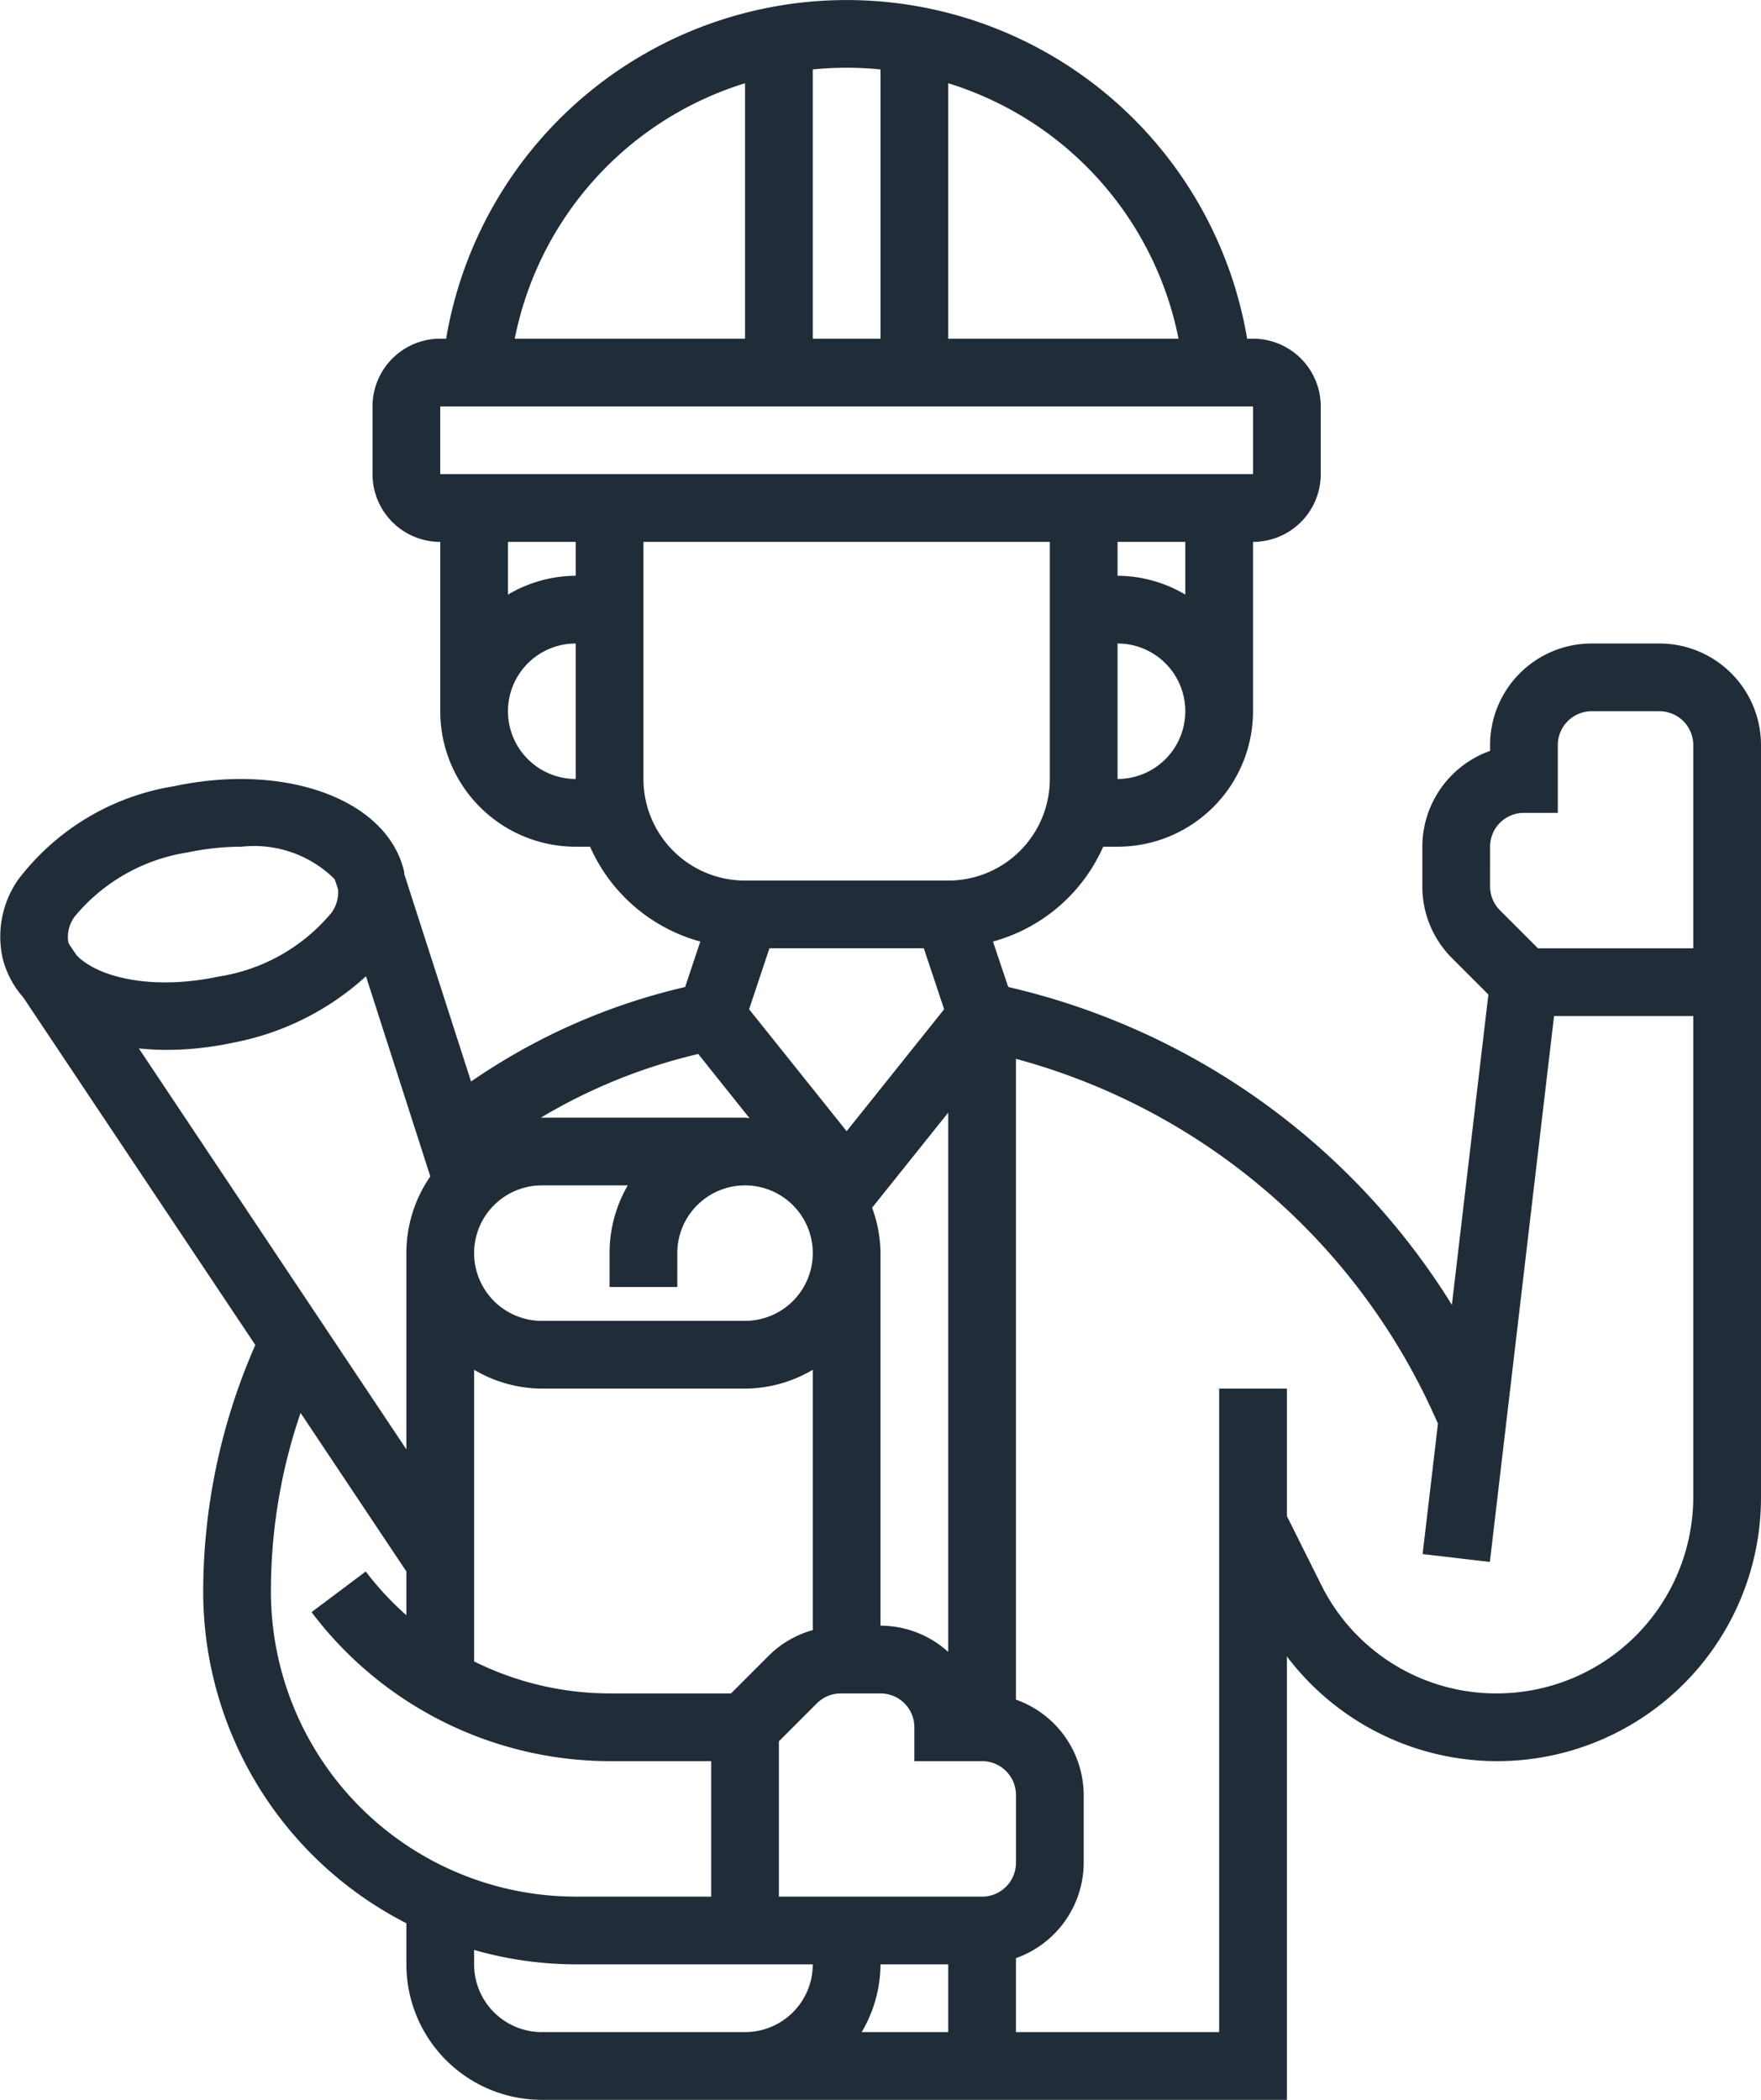 <svg xmlns="http://www.w3.org/2000/svg" width="52" height="62" viewBox="0 0 52 62">
  <path id="engineer" d="M55,20H53a3,3,0,0,0-3,3v.171A3.006,3.006,0,0,0,48,26v1.171a2.982,2.982,0,0,0,.879,2.122l1.071,1.071-1.078,9.163a20.966,20.966,0,0,0-13.1-9.385L35.321,28.8A5,5,0,0,0,38.576,26H39a4,4,0,0,0,4-4V17a2,2,0,0,0,2-2V13a2,2,0,0,0-2-2h-.174a11.993,11.993,0,0,0-23.652,0H19a2,2,0,0,0-2,2v2a2,2,0,0,0,2,2v5a4,4,0,0,0,4,4h.424a5,5,0,0,0,3.255,2.8l-.448,1.343a18.413,18.413,0,0,0-6.321,2.79l-1.97-6.117c-.006-.033,0-.066-.012-.1-.5-2.107-3.483-3.209-6.8-2.5a7.208,7.208,0,0,0-4.607,2.777,2.95,2.95,0,0,0-.445,2.292,2.742,2.742,0,0,0,.611,1.164l6.852,10.263A18.161,18.161,0,0,0,12,48a11,11,0,0,0,6,9.786V59a4,4,0,0,0,4,4H44V49.907A7.787,7.787,0,0,0,58,45.2V23a3,3,0,0,0-3-3Zm-5,6a1,1,0,0,1,1-1h1V23a1,1,0,0,1,1-1h2a1,1,0,0,1,1,1v6H51.414l-1.121-1.121A1,1,0,0,1,50,27.171ZM34,59v2H31.444A3.959,3.959,0,0,0,32,59Zm1-2H29V52.414l1.121-1.121A1.009,1.009,0,0,1,30.828,51H32a1,1,0,0,1,1,1v1h2a1,1,0,0,1,1,1v2a1,1,0,0,1-1,1ZM33.279,29l.6,1.8L31,34.4l-2.88-3.6.6-1.8h4.559ZM28.13,34.013c-.044,0-.086-.013-.13-.013H22c-.01,0-.019,0-.029,0a16.351,16.351,0,0,1,4.647-1.88ZM22,36h2.537A3.97,3.97,0,0,0,24,38v1h2V38a2,2,0,1,1,2,2H22a2,2,0,0,1,0-4Zm-2,5.444A3.959,3.959,0,0,0,22,42h6a3.959,3.959,0,0,0,2-.556V49.13a2.97,2.97,0,0,0-1.293.749L27.586,51H24a9.008,9.008,0,0,1-4-.945Zm14,8.331A2.983,2.983,0,0,0,32,49V38a3.953,3.953,0,0,0-.248-1.34L34,33.851ZM39,24V20a2,2,0,0,1,0,4Zm2-5.444A3.959,3.959,0,0,0,39,18V17h2ZM40.8,11H34V3.458A9.912,9.912,0,0,1,40.8,11ZM32,3.05V11H30V3.05c.329-.032.662-.05,1-.05S31.671,3.018,32,3.05Zm-4,.408V11H21.2A9.912,9.912,0,0,1,28,3.458ZM19,13H43v2H19Zm4,4v1a3.959,3.959,0,0,0-2,.556V17Zm-2,5a2,2,0,0,1,2-2v4A2,2,0,0,1,21,22Zm4,2V17H37v7a3,3,0,0,1-3,3H28A3,3,0,0,1,25,24ZM8.207,28.06a5.4,5.4,0,0,1,3.334-1.891A7.694,7.694,0,0,1,13.132,26a3.372,3.372,0,0,1,2.751.96l.1.3a1.038,1.038,0,0,1-.188.682,5.4,5.4,0,0,1-3.334,1.891c-2.064.437-3.623-.018-4.2-.629l-.2-.294a.9.9,0,0,1-.044-.088,1.01,1.01,0,0,1,.19-.761ZM10.905,32a9.494,9.494,0,0,0,1.97-.212,8.04,8.04,0,0,0,3.932-1.962l1.9,5.909A3.969,3.969,0,0,0,18,38v5.794L10.1,31.956c.263.026.532.043.809.043ZM14,48a16.2,16.2,0,0,1,.876-5.282L18,47.4v1.291A8.943,8.943,0,0,1,16.8,47.4l-1.6,1.2A11.052,11.052,0,0,0,24,53h3v4H23a9.01,9.01,0,0,1-9-9ZM25,61H22a2,2,0,0,1-2-2v-.426A10.966,10.966,0,0,0,23,59h7a2,2,0,0,1-2,2ZM50.2,51a5.767,5.767,0,0,1-5.186-3.205L44,45.764V42H42V61H36V58.816A3,3,0,0,0,38,56V54a3,3,0,0,0-2-2.816V32.264A18.964,18.964,0,0,1,48.31,42.7l.151.331-.453,3.854,1.986.233L51.889,31H56V45.2A5.805,5.805,0,0,1,50.2,51Z" transform="translate(-6 -1)" fill="#202d39"/>
</svg>
